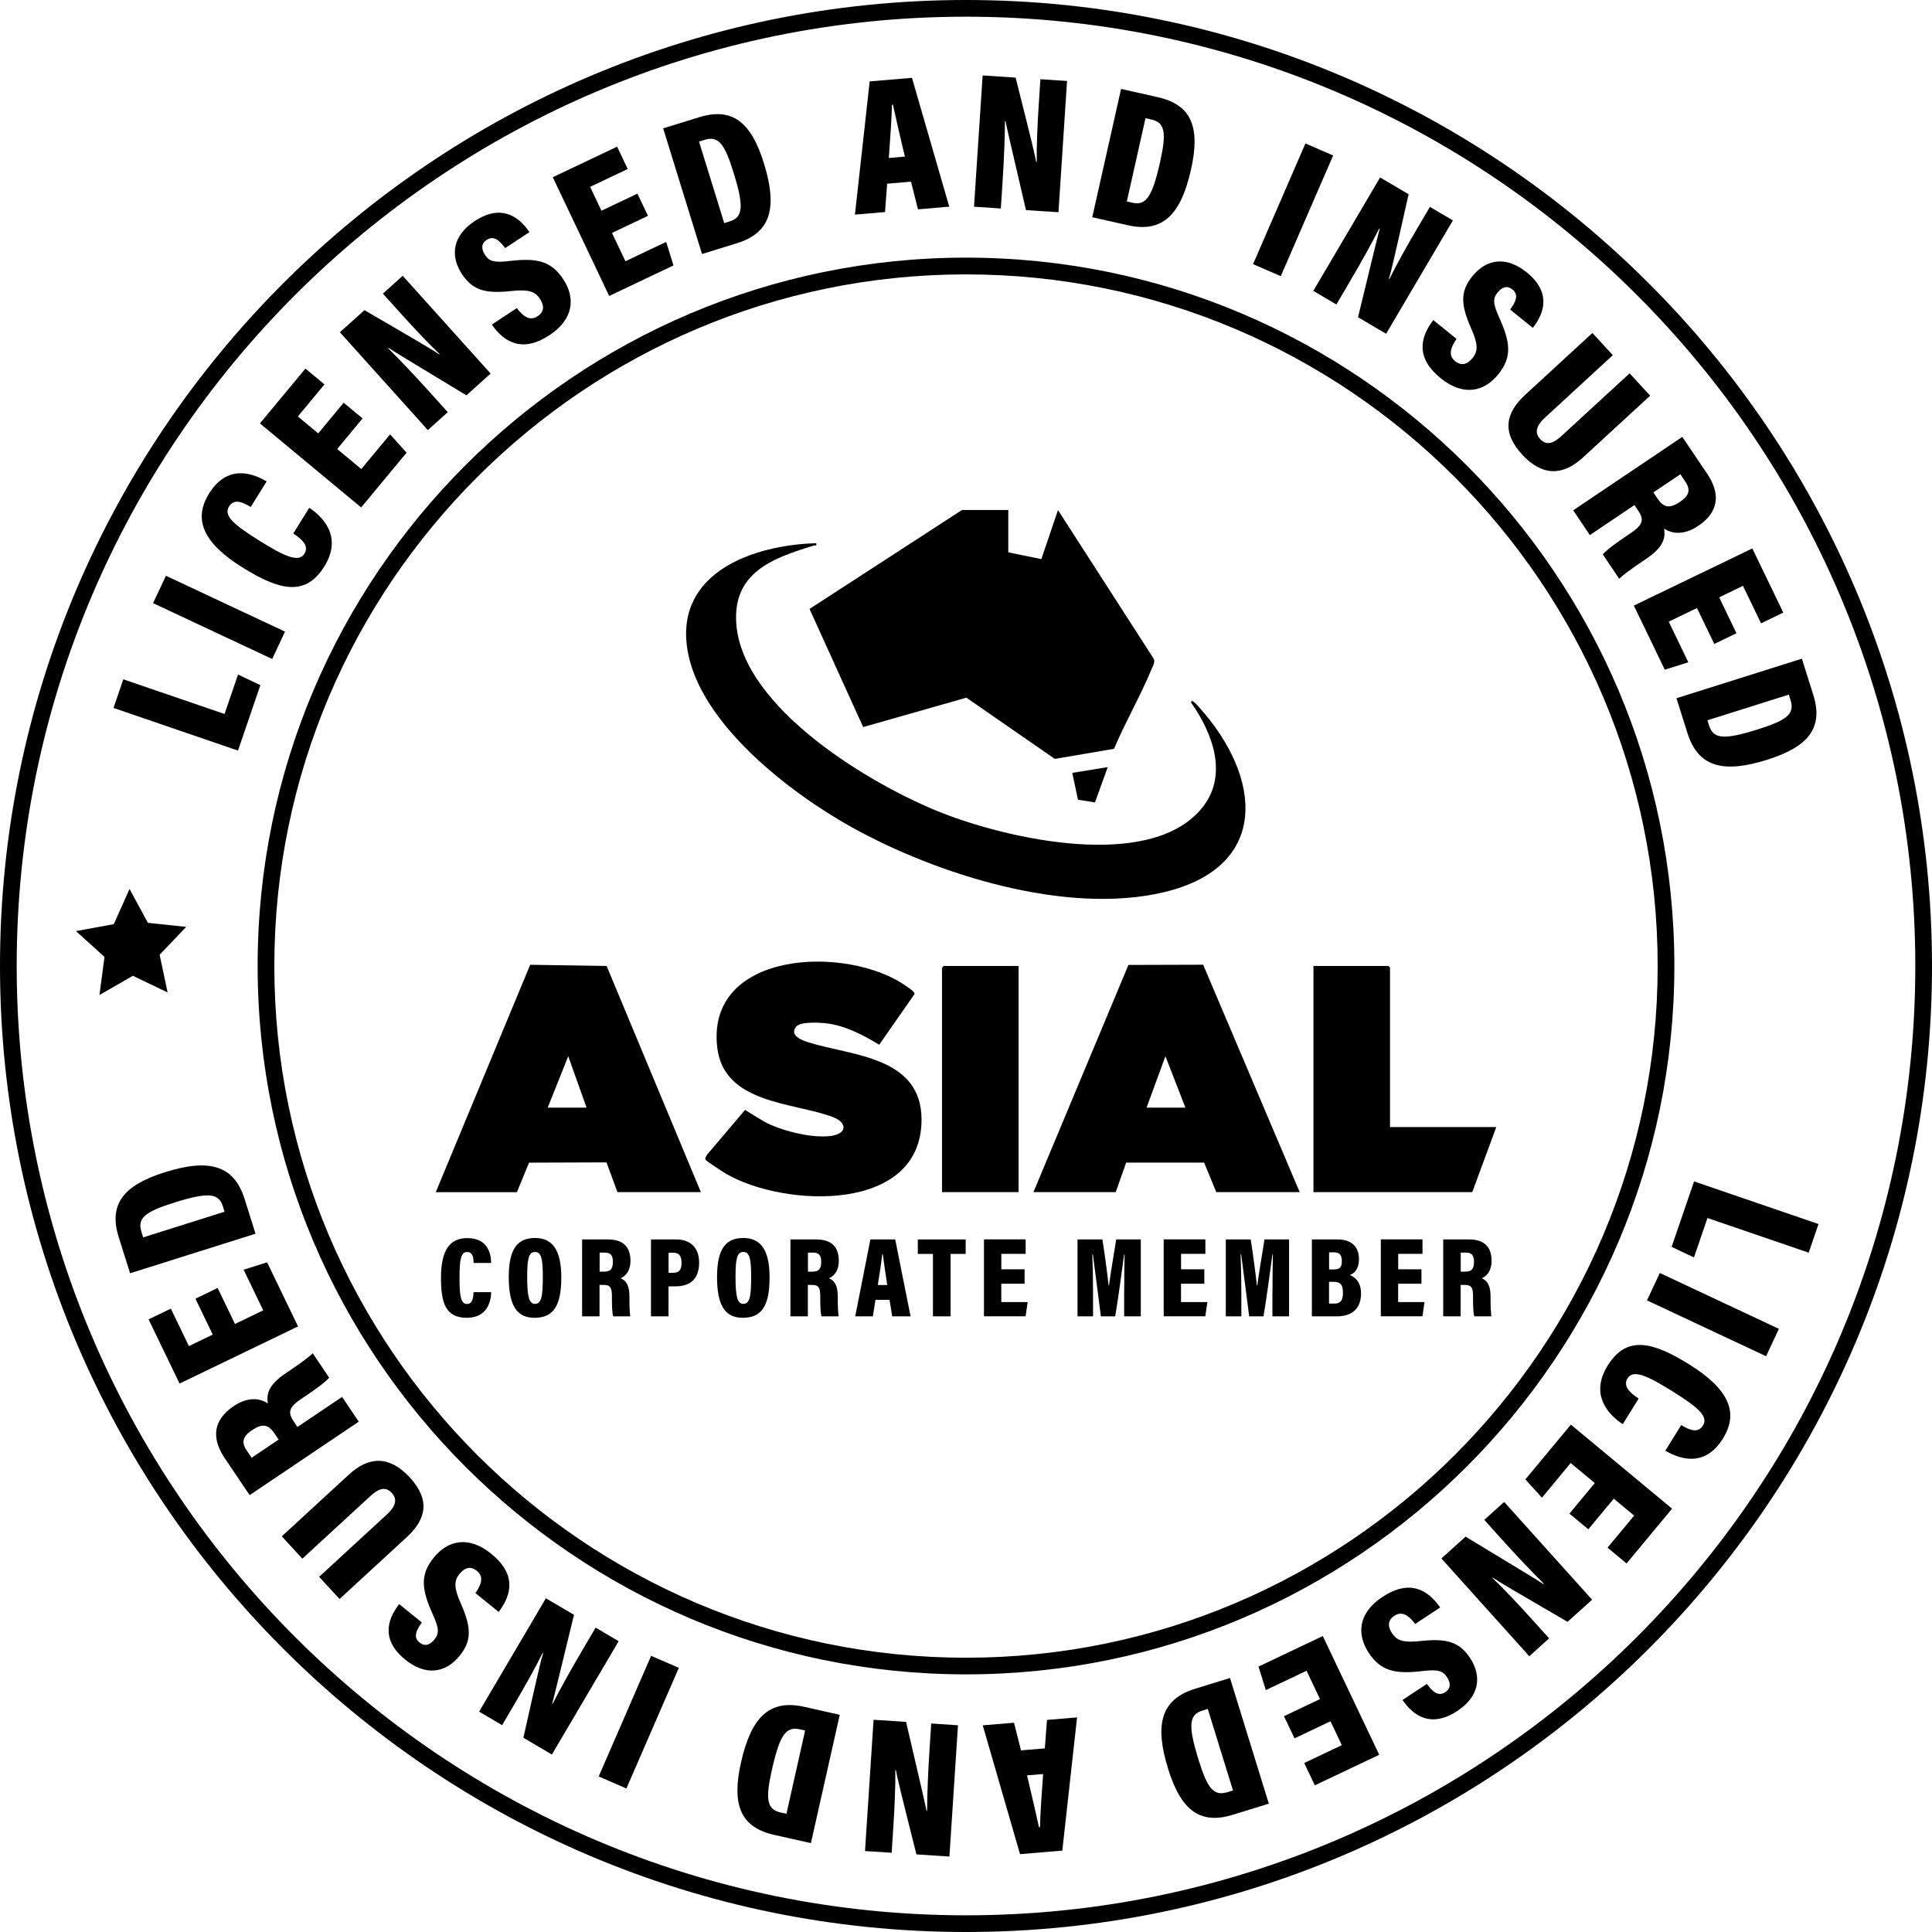 <svg xmlns="http://www.w3.org/2000/svg" id="Layer_2" data-name="Layer 2" width="347.2" height="347.2" viewBox="0 0 347.2 347.2"><g id="Layer_1-2" data-name="Layer 1"><path d="M173.6,347.2C77.88,347.2,0,269.33,0,173.6S77.88,0,173.6,0s173.6,77.88,173.6,173.6-77.88,173.6-173.6,173.6ZM173.6,3C79.53,3,3,79.53,3,173.6s76.53,170.6,170.6,170.6,170.6-76.53,170.6-170.6S267.67,3,173.6,3Z"></path><g><polygon points="29.41 177.48 23.85 174.82 18.5 177.89 19.31 171.78 14.73 167.64 20.8 166.52 23.32 160.89 26.26 166.32 32.39 166.97 28.14 171.44 29.41 177.48"></polygon><path d="M17.87,178.83l.91-6.86-5.13-4.64,6.8-1.25,2.83-6.32,3.3,6.08,6.88.73-4.77,5.01,1.43,6.77-6.24-2.99-6,3.45ZM15.82,167.95l4.02,3.63-.71,5.37,4.7-2.7,4.89,2.34-1.12-5.3,3.73-3.93-5.39-.57-2.58-4.77-2.21,4.95-5.33.98Z"></path></g><path d="M173.6,300.9c-70.19,0-127.3-57.1-127.3-127.3s57.1-127.3,127.3-127.3,127.3,57.1,127.3,127.3-57.1,127.3-127.3,127.3ZM173.6,49.31c-68.54,0-124.3,55.76-124.3,124.3s55.76,124.3,124.3,124.3,124.3-55.76,124.3-124.3-55.76-124.3-124.3-124.3Z"></path><g><g><path d="M181.2,91.66v7.6l5.94,1.22,2.99-8.82,17.13,26.61c.44.64-.08,1.41-.35,2.06-1.99,4.83-4.68,9.42-6.71,14.24l-10.64,1.81-15.89-11-18.55,5.28-9.64-21.23,27.4-17.78h8.32Z"></path><path d="M146.69,97.62c.1.6-.15.33-.48.43-7.16,2.21-14.57,4.74-13.89,14.04,1.1,15.23,24.43,29.12,37.17,34.08,11.76,4.58,36.86,10.32,46.31-.71,5.07-5.91,2.2-13.6-1.75-19.2,0-.87,1.2.58,1.43.83,11.27,12.48,12.92,28.69-6.36,33.26-17.49,4.14-40.73-3.17-56.07-11.7-11.07-6.16-27.35-18.62-29.51-31.89-2.26-13.92,11.89-18.83,23.15-19.14Z"></path><path d="M157.99,187.75c-2.89-1.79-6.33-3.55-9.78-3.88-1.15-.11-4.37-.28-5.1.6-1.36,1.62,1.08,2.51,2.24,2.87,7.7,2.4,20.25,2.51,20.26,13.85.01,16.85-24.56,15.82-35.07,9.79-.47-.27-3.62-2.34-3.73-2.53-.16-.27.12-.75.29-.98l6.79-8c1.55.91,3.01,1.96,4.66,2.69,2.9,1.28,7.56,2.38,10.69,1.99,2.94-.36,3.18-2.37.39-3.42-6.98-2.64-19.58-2.31-20.74-12.53-2-17.53,23.56-18.41,33.98-10.97.38.27,1.5.97,1.5,1.38l-6.37,9.14Z"></path><path d="M125.95,214.24h-14.99l-1.97-5.35-13.91.05-2.19,5.31h-14.58l16.97-40.87,13.74.22,16.94,40.65ZM105.41,199.05l-3.29-9.24-3.69,9.24h6.98Z"></path><path d="M185.72,214.24l17.07-40.83,13.43-.04,17.35,40.87h-14.99l-2.19-5.31h-14.01s-1.87,5.31-1.87,5.31h-14.79ZM206.05,199.05h6.98l-3.59-9.24-3.39,9.24Z"></path><polygon points="249.8 202.54 268.9 202.54 264.58 214.24 236.04 214.24 236.04 173.59 249.49 173.59 249.8 173.89 249.8 202.54"></polygon><polygon points="183.05 173.59 183.05 214.24 169.29 214.24 169.29 173.89 169.6 173.59 183.05 173.59"></polygon><polygon points="199.07 137.86 196.78 144.2 193.72 143.72 192.7 138.89 199.07 137.86"></polygon></g><g><path d="M88.27,232.23c-.04,1.43-.55,4.59-4.4,4.59s-4.62-2.78-4.62-7.19c0-5,1.59-7.13,4.75-7.13,3.69,0,4.23,2.82,4.27,4.47h-3.16c-.03-.77-.05-1.97-1.16-1.97s-1.37,1.26-1.37,4.64c0,2.97.17,4.7,1.33,4.7,1.08,0,1.15-1.29,1.19-2.12h3.17Z"></path><path d="M100.87,229.56c0,5.06-1.38,7.26-4.82,7.26-3.2,0-4.62-2.23-4.62-7.33s1.58-7.01,4.75-7.01,4.69,2.27,4.69,7.07ZM94.74,229.49c0,3.41.31,4.83,1.4,4.83,1.15,0,1.41-1.32,1.41-4.83,0-3.28-.27-4.5-1.41-4.5s-1.4,1.28-1.4,4.5Z"></path><path d="M107.74,230.91v5.65h-3.13v-13.82h4.67c2.67,0,4.02,1.32,4.02,3.83,0,1.91-.94,2.81-1.77,3.14,1.08.48,1.59,1.37,1.59,3.36v.48c0,1.54.06,2.41.15,3.01h-3.08c-.16-.53-.22-1.76-.22-3.11v-.48c0-1.63-.33-2.06-1.54-2.06h-.68ZM107.75,228.53h.74c1.19,0,1.65-.43,1.65-1.78,0-1.14-.4-1.64-1.44-1.64h-.94v3.42Z"></path><path d="M116.99,222.74h4.53c2.4,0,4.12,1.33,4.12,4.19s-1.55,4.24-4.26,4.24h-1.24v5.39h-3.15v-13.82ZM120.15,228.74h.82c1.09,0,1.51-.53,1.51-1.83s-.55-1.78-1.44-1.78h-.89v3.61Z"></path><path d="M138.3,229.56c0,5.06-1.38,7.26-4.82,7.26-3.2,0-4.62-2.23-4.62-7.33s1.58-7.01,4.75-7.01,4.69,2.27,4.69,7.07ZM132.18,229.49c0,3.41.31,4.83,1.4,4.83,1.15,0,1.41-1.32,1.41-4.83,0-3.28-.27-4.5-1.41-4.5s-1.4,1.28-1.4,4.5Z"></path><path d="M145.18,230.91v5.65h-3.13v-13.82h4.67c2.67,0,4.02,1.32,4.02,3.83,0,1.91-.94,2.81-1.77,3.14,1.08.48,1.59,1.37,1.59,3.36v.48c0,1.54.06,2.41.15,3.01h-3.08c-.16-.53-.22-1.76-.22-3.11v-.48c0-1.63-.33-2.06-1.54-2.06h-.68ZM145.19,228.53h.74c1.19,0,1.65-.43,1.65-1.78,0-1.14-.4-1.64-1.44-1.64h-.94v3.42Z"></path><path d="M157.33,233.6l-.47,2.96h-3.17l2.73-13.82h4.46l2.76,13.82h-3.3l-.48-2.96h-2.52ZM159.44,230.93c-.31-2.02-.62-4.27-.79-5.54h-.1c-.14,1.33-.47,3.52-.8,5.54h1.7Z"></path><path d="M167.67,225.34h-2.73v-2.6h8.6v2.6h-2.71v11.22h-3.17v-11.22Z"></path><path d="M184.12,230.7h-4.18v3.29h4.74l-.37,2.56h-7.48v-13.82h7.49v2.6h-4.37v2.78h4.18v2.58Z"></path><path d="M202.03,232.13c0-2.15.03-5,.07-6.67h-.09c-.41,2.88-.98,7.55-1.6,11.1h-2.57c-.48-3.69-1.06-8.34-1.44-11.13h-.1c.07,1.62.13,4.42.13,6.81v4.32h-2.79v-13.82h4.47c.46,2.88.91,6.35,1.12,8.29h.06c.27-2.06.79-5.06,1.3-8.29h4.42v13.82h-2.99v-4.43Z"></path><path d="M216.42,230.7h-4.18v3.29h4.74l-.37,2.56h-7.48v-13.82h7.49v2.6h-4.37v2.78h4.18v2.58Z"></path><path d="M228.68,232.13c0-2.15.03-5,.07-6.67h-.09c-.41,2.88-.98,7.55-1.6,11.1h-2.57c-.48-3.69-1.06-8.34-1.44-11.13h-.1c.07,1.62.13,4.42.13,6.81v4.32h-2.79v-13.82h4.47c.46,2.88.91,6.35,1.12,8.29h.06c.27-2.06.79-5.06,1.3-8.29h4.42v13.82h-2.99v-4.43Z"></path><path d="M235.76,222.74h4.6c2.48,0,3.86,1.26,3.86,3.55,0,1.73-.79,2.54-1.65,2.85.99.39,2.02,1.27,2.02,3.32,0,2.74-1.67,4.1-4.34,4.1h-4.49v-13.82ZM239.69,228.13c1.17,0,1.45-.47,1.45-1.54s-.44-1.53-1.41-1.53h-.88v3.07h.85ZM238.85,234.26h1c.98,0,1.49-.47,1.49-1.91s-.41-1.99-1.68-1.99h-.82v3.9Z"></path><path d="M255.44,230.7h-4.18v3.29h4.74l-.37,2.56h-7.48v-13.82h7.49v2.6h-4.37v2.78h4.18v2.58Z"></path><path d="M262.49,230.91v5.65h-3.13v-13.82h4.67c2.67,0,4.02,1.32,4.02,3.83,0,1.91-.94,2.81-1.77,3.14,1.08.48,1.59,1.37,1.59,3.36v.48c0,1.54.06,2.41.15,3.01h-3.08c-.16-.53-.22-1.76-.22-3.11v-.48c0-1.63-.33-2.06-1.54-2.06h-.68ZM262.5,228.53h.74c1.19,0,1.65-.43,1.65-1.78,0-1.14-.4-1.64-1.44-1.64h-.94v3.42Z"></path></g></g><g><path d="M326.8,219.98l-1.76,5.14-18.19-6.23-2.43,7.09-4.01-1.91,4.03-11.76,22.36,7.66Z"></path><path d="M317.38,243.73l-21.4-10.04,2.31-4.92,21.4,10.04-2.31,4.92Z"></path><path d="M291.62,255.94c-2.04-1.35-6.18-4.94-2.7-10.54,3.44-5.55,8.21-4.2,14.62-.22,7.27,4.51,8.94,8.74,6.09,13.34-3.33,5.36-7.92,3.61-10.35,2.18l2.85-4.6c1.15.66,2.9,1.71,3.9.09.98-1.58-.6-3.13-5.51-6.18-4.32-2.68-6.99-4-8.04-2.31-.98,1.57.83,2.83,2,3.64l-2.86,4.61Z"></path><path d="M282.03,272.03l4.57-5.51-4.33-3.6-5.17,6.23-2.97-3.29,8.17-9.84,18.19,15.1-8.18,9.85-3.42-2.84,4.78-5.76-3.66-3.04-4.57,5.5-3.4-2.82Z"></path><path d="M270.32,269.92l15.8,17.57-4.42,3.97c-10.12-5.88-12.53-7.31-13.43-7.95l-.07.06c2.16,2.05,4.82,4.9,7.29,7.64l2.9,3.22-3.56,3.21-15.8-17.57,4.35-3.92c10.99,6.64,13.1,7.94,13.98,8.52l.08-.07c-2.04-1.99-5.04-5.18-7.63-8.05l-3.07-3.42,3.58-3.22Z"></path><path d="M254.32,291.83c-1.18-1.55-2.38-2.36-3.73-1.46-1.32.87-1.16,2.03-.42,3.15.9,1.37,2.12,1.72,5.22,1.38,4.59-.49,6.87.15,8.79,3.05,2.22,3.38,1.62,6.95-2.29,9.53-4.6,3.03-7.81,1.02-9.84-1.98l4.37-2.88c.98,1.32,2.01,2.34,3.3,1.49,1.01-.66,1.03-1.62.31-2.72-.75-1.13-1.57-1.42-4.42-1.08-4.87.57-7.45.03-9.64-3.29-2.15-3.26-1.96-7.12,2.48-10.04,4.8-3.16,8.07-1.39,10.37,1.9l-4.48,2.95Z"></path><path d="M230.76,308.41l6.46-3.07-2.42-5.09-7.32,3.48-1.31-4.23,11.55-5.49,10.14,21.34-11.57,5.49-1.91-4.01,6.76-3.21-2.04-4.29-6.46,3.07-1.9-3.99Z"></path><path d="M228.01,324.14l-6.45,1.99c-5.89,1.82-9.33-.78-11.65-8.29-2.47-8-1.25-12.46,4.86-14.35l6.27-1.94,6.98,22.58ZM217.04,307.11l-.96.3c-2.41.75-2.6,2.67-.69,8.83,1.59,5.16,2.73,6.59,5.19,5.83l1-.31-4.53-14.65Z"></path><path d="M187.77,314.2l.38-5.11,5.41-.46-2.65,23.94-7.6.64-6.7-23.15,5.62-.47,1.25,4.97,4.3-.36ZM184.57,319.06c.82,3.39,1.67,7.18,2.15,9.32l.18-.02c.04-2.28.3-6.06.56-9.55l-2.89.24Z"></path><path d="M172.16,310.05l-1.54,23.59-5.93-.39c-2.86-11.35-3.52-14.08-3.69-15.17h-.1c.04,2.98-.14,6.87-.38,10.55l-.28,4.33-4.79-.31,1.54-23.59,5.84.38c2.92,12.5,3.47,14.93,3.67,15.96h.11c0-2.84.19-7.22.44-11.08l.3-4.59,4.81.32Z"></path><path d="M145.74,331.23l-6.59-1.48c-6.02-1.35-7.71-5.32-5.99-12.99,1.83-8.17,5.11-11.43,11.35-10.03l6.4,1.44-5.18,23.06ZM144.69,310.99l-.99-.22c-2.46-.55-3.58,1.03-4.99,7.32-1.18,5.27-.91,7.08,1.6,7.64l1.02.23,3.36-14.97Z"></path><path d="M107.59,319.25l9.42-21.68,4.98,2.16-9.42,21.68-4.98-2.17Z"></path><path d="M111.18,294.94l-12,20.37-5.12-3.02c2.56-11.42,3.2-14.15,3.54-15.21l-.08-.05c-1.31,2.68-3.22,6.08-5.09,9.26l-2.2,3.74-4.13-2.43,12-20.37,5.05,2.97c-3.02,12.48-3.62,14.89-3.91,15.91l.09.05c1.28-2.55,3.42-6.37,5.38-9.7l2.33-3.96,4.15,2.45Z"></path><path d="M85.44,286.3c1.11-1.6,1.52-2.98.26-4-1.23-.99-2.29-.48-3.13.56-1.03,1.27-.99,2.54.28,5.39,1.86,4.23,1.94,6.6-.24,9.3-2.54,3.15-6.13,3.66-9.77.71-4.29-3.46-3.35-7.13-1.1-9.98l4.07,3.29c-.96,1.34-1.62,2.63-.42,3.6.94.76,1.85.49,2.68-.54.85-1.05.88-1.93-.31-4.54-2.02-4.47-2.3-7.09.2-10.18,2.46-3.04,6.19-4.03,10.31-.69,4.47,3.61,3.78,7.26,1.35,10.46l-4.17-3.37Z"></path><path d="M57.34,283.38l12.18-11.21c1.13-1.04,2.19-2.45.89-3.87-1.25-1.36-2.59-.6-3.88.59l-12.2,11.22-3.69-4.02,12.07-11.1c3.54-3.26,7.25-3.47,10.92.51,3.71,4.03,3.02,7.49-.58,10.79l-12.03,11.07-3.68-4Z"></path><path d="M53.45,256.44l8.03-5.4,2.99,4.45-19.61,13.2-4.46-6.62c-2.55-3.78-1.96-6.98,1.59-9.37,2.71-1.83,4.88-1.35,6.15-.48-.35-1.99.43-3.57,3.25-5.46l.68-.46c2.18-1.47,3.36-2.38,4.14-3.09l2.94,4.37c-.6.74-2.29,1.99-4.21,3.28l-.68.45c-2.32,1.56-2.62,2.44-1.46,4.16l.65.97ZM50.07,258.7l-.7-1.04c-1.13-1.68-2.18-1.92-4.1-.63-1.62,1.09-1.94,2.13-.95,3.61l.9,1.33,4.85-3.26Z"></path><path d="M39.12,231.48l3.11,6.45,5.07-2.45-3.52-7.3,4.22-1.33,5.56,11.52-21.29,10.27-5.57-11.54,4-1.93,3.25,6.74,4.28-2.07-3.11-6.45,3.98-1.92Z"></path><path d="M23.38,228.82l-2.03-6.44c-1.86-5.88.73-9.34,8.22-11.7,7.99-2.52,12.45-1.32,14.38,4.77l1.97,6.26-22.54,7.11ZM40.35,217.75l-.3-.96c-.76-2.41-2.68-2.58-8.83-.64-5.15,1.62-6.58,2.77-5.8,5.22l.31,1,14.63-4.61Z"></path></g><g><path d="M20.4,127.22l1.76-5.14,18.19,6.23,2.43-7.09,4.01,1.91-4.02,11.76-22.36-7.66Z"></path><path d="M29.82,103.47l21.4,10.04-2.3,4.92-21.41-10.04,2.31-4.92Z"></path><path d="M55.58,91.26c2.04,1.35,6.18,4.94,2.7,10.54-3.44,5.55-8.21,4.2-14.62.23-7.27-4.51-8.94-8.74-6.09-13.34,3.33-5.36,7.92-3.61,10.35-2.18l-2.86,4.6c-1.15-.66-2.9-1.71-3.9-.09-.98,1.58.6,3.13,5.51,6.18,4.31,2.68,6.99,4,8.04,2.31.98-1.57-.83-2.83-2-3.64l2.86-4.61Z"></path><path d="M65.17,75.18l-4.57,5.51,4.33,3.6,5.17-6.23,2.97,3.29-8.17,9.84-18.19-15.1,8.18-9.85,3.42,2.84-4.78,5.76,3.66,3.04,4.57-5.51,3.4,2.82Z"></path><path d="M76.88,77.28l-15.8-17.57,4.42-3.97c10.12,5.88,12.53,7.31,13.43,7.95l.07-.06c-2.16-2.05-4.82-4.9-7.29-7.64l-2.9-3.22,3.56-3.21,15.8,17.57-4.35,3.92c-10.99-6.64-13.1-7.94-13.98-8.52l-.08.07c2.04,1.99,5.04,5.18,7.63,8.05l3.08,3.42-3.58,3.22Z"></path><path d="M92.87,55.37c1.18,1.55,2.38,2.36,3.73,1.47,1.32-.87,1.16-2.03.42-3.15-.9-1.37-2.12-1.72-5.22-1.38-4.59.49-6.87-.15-8.78-3.05-2.22-3.38-1.62-6.95,2.29-9.53,4.6-3.03,7.81-1.02,9.84,1.98l-4.37,2.88c-.98-1.32-2.01-2.34-3.3-1.49-1.01.66-1.03,1.62-.31,2.72.75,1.13,1.57,1.42,4.42,1.08,4.87-.57,7.45-.03,9.64,3.29,2.15,3.26,1.95,7.12-2.48,10.04-4.8,3.16-8.07,1.39-10.37-1.9l4.48-2.95Z"></path><path d="M116.44,38.79l-6.46,3.07,2.42,5.09,7.32-3.48,1.31,4.23-11.55,5.49-10.14-21.34,11.56-5.49,1.91,4.01-6.76,3.21,2.04,4.29,6.46-3.07,1.9,3.99Z"></path><path d="M119.19,23.06l6.45-1.99c5.89-1.82,9.33.78,11.65,8.29,2.47,8,1.25,12.46-4.86,14.35l-6.27,1.94-6.98-22.58ZM130.16,40.09l.96-.3c2.42-.75,2.6-2.67.69-8.83-1.59-5.16-2.73-6.59-5.19-5.83l-1,.31,4.53,14.65Z"></path><path d="M159.43,33l-.38,5.11-5.41.46,2.65-23.94,7.6-.64,6.7,23.15-5.62.48-1.25-4.97-4.29.36ZM162.62,28.14c-.83-3.39-1.67-7.18-2.15-9.32l-.18.02c-.04,2.28-.3,6.06-.56,9.55l2.89-.25Z"></path><path d="M175.04,37.15l1.55-23.59,5.93.39c2.86,11.35,3.52,14.08,3.69,15.17h.1c-.04-2.98.14-6.87.38-10.55l.28-4.33,4.79.31-1.54,23.59-5.84-.38c-2.92-12.5-3.47-14.93-3.67-15.96h-.11c0,2.84-.19,7.22-.44,11.08l-.3,4.59-4.81-.32Z"></path><path d="M201.46,15.98l6.59,1.48c6.02,1.35,7.71,5.32,5.99,12.99-1.83,8.17-5.11,11.43-11.35,10.03l-6.4-1.44,5.18-23.06ZM202.51,36.21l.98.22c2.46.55,3.58-1.02,4.99-7.32,1.18-5.27.91-7.08-1.6-7.64l-1.02-.23-3.36,14.97Z"></path><path d="M239.58,27.94l-9.41,21.69-4.98-2.16,9.41-21.69,4.98,2.16Z"></path><path d="M236.02,52.26l12-20.37,5.12,3.02c-2.56,11.42-3.2,14.16-3.54,15.21l.08.05c1.31-2.68,3.22-6.08,5.09-9.25l2.2-3.74,4.13,2.43-12,20.37-5.05-2.97c3.02-12.48,3.62-14.89,3.91-15.9l-.09-.05c-1.28,2.54-3.42,6.37-5.38,9.7l-2.33,3.96-4.15-2.45Z"></path><path d="M261.76,60.9c-1.11,1.6-1.52,2.98-.26,4,1.23.99,2.29.48,3.13-.56,1.03-1.27.99-2.54-.28-5.39-1.86-4.23-1.94-6.59.24-9.3,2.54-3.15,6.13-3.66,9.77-.71,4.29,3.46,3.35,7.13,1.1,9.98l-4.07-3.29c.96-1.34,1.62-2.63.42-3.6-.94-.76-1.85-.49-2.68.54-.85,1.05-.88,1.93.31,4.54,2.02,4.47,2.3,7.09-.2,10.18-2.45,3.04-6.19,4.03-10.32.69-4.47-3.61-3.78-7.26-1.35-10.46l4.17,3.37Z"></path><path d="M289.85,63.82l-12.18,11.21c-1.13,1.04-2.19,2.46-.89,3.87,1.25,1.36,2.59.6,3.88-.59l12.2-11.22,3.69,4.02-12.07,11.1c-3.54,3.26-7.25,3.47-10.92-.51-3.71-4.03-3.02-7.49.58-10.79l12.03-11.07,3.68,4Z"></path><path d="M293.74,90.76l-8.03,5.4-2.99-4.45,19.61-13.2,4.46,6.62c2.55,3.78,1.96,6.98-1.59,9.37-2.72,1.83-4.88,1.35-6.15.48.35,2-.43,3.57-3.25,5.47l-.68.46c-2.18,1.47-3.36,2.38-4.14,3.09l-2.94-4.37c.6-.74,2.3-1.99,4.21-3.28l.67-.45c2.32-1.56,2.62-2.44,1.46-4.16l-.65-.97ZM297.13,88.5l.7,1.04c1.13,1.69,2.18,1.93,4.1.63,1.62-1.09,1.94-2.13.94-3.61l-.89-1.33-4.85,3.26Z"></path><path d="M308.07,115.72l-3.11-6.45-5.07,2.45,3.52,7.3-4.23,1.33-5.56-11.52,21.29-10.27,5.57,11.53-4,1.93-3.25-6.74-4.28,2.07,3.11,6.45-3.98,1.92Z"></path><path d="M323.82,118.38l2.03,6.44c1.86,5.88-.73,9.34-8.22,11.7-7.98,2.52-12.45,1.32-14.38-4.78l-1.97-6.26,22.54-7.11ZM306.85,129.45l.3.96c.76,2.41,2.69,2.58,8.83.64,5.15-1.62,6.58-2.77,5.8-5.22l-.31-1-14.63,4.61Z"></path></g></g></svg>